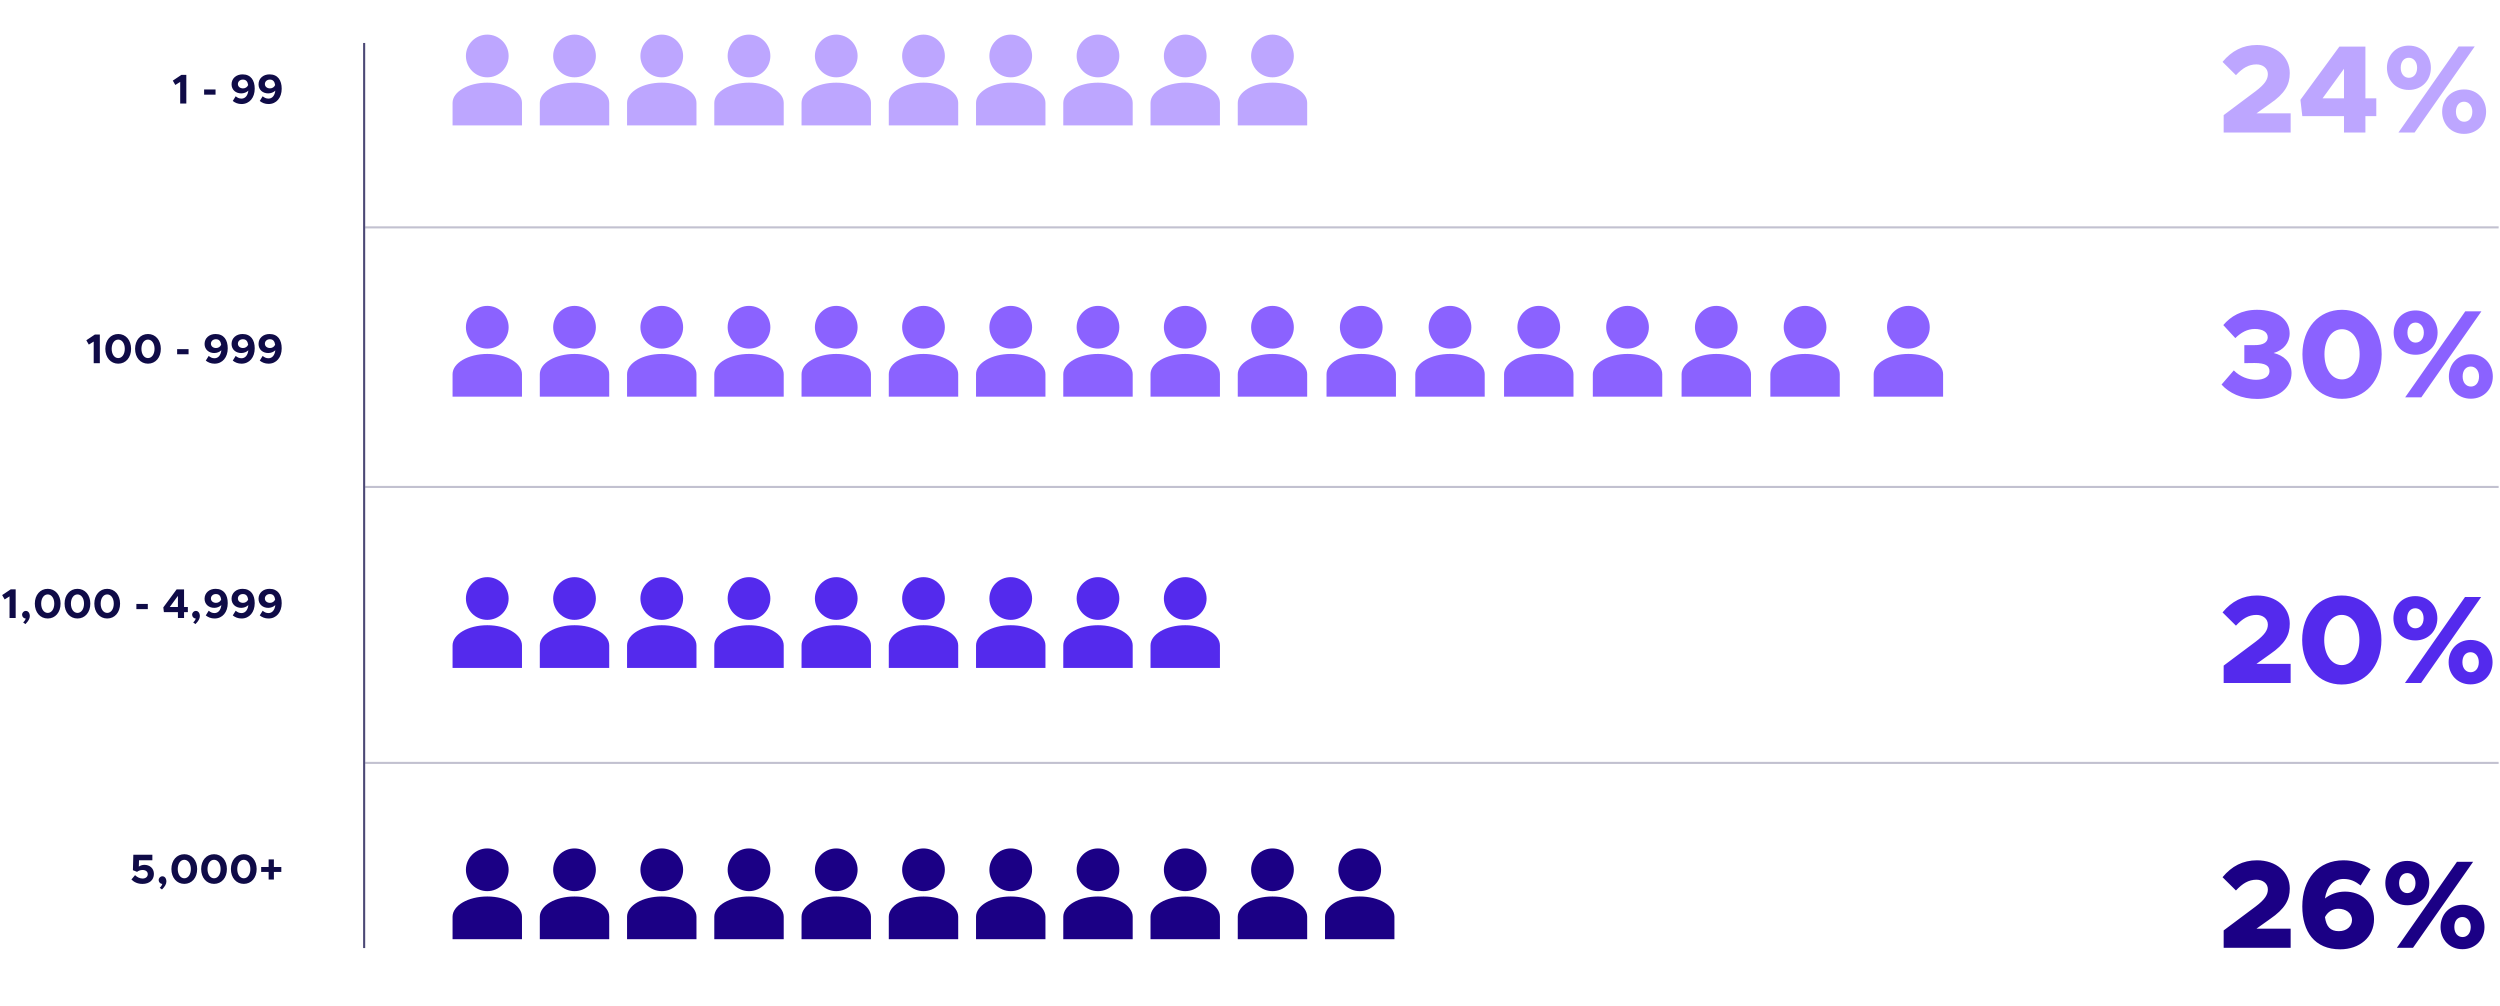 <svg width="1198" height="482" viewBox="0 0 1198 482" fill="none" xmlns="http://www.w3.org/2000/svg">
<line opacity="0.25" x1="175" y1="108.959" x2="1197.35" y2="108.959" stroke="#0F0B47"/>
<line opacity="0.25" x1="175" y1="233.35" x2="1197.35" y2="233.35" stroke="#0F0B47"/>
<line opacity="0.25" x1="175" y1="365.587" x2="1197.35" y2="365.587" stroke="#0F0B47"/>
<line opacity="0.75" x1="174.5" y1="454.316" x2="174.5" y2="20.586" stroke="#0F0B47"/>
<path d="M1081.66 191.179C1091.62 191.179 1098.1 186.019 1098.1 178.759C1098.1 173.479 1094.14 170.239 1089.52 169.159C1094.14 167.839 1097.2 164.359 1097.2 159.739C1097.2 153.259 1091.32 148.459 1081.6 148.459C1073.98 148.459 1068.94 151.639 1065.4 155.779L1071.16 162.019C1073.86 159.379 1076.86 157.639 1080.52 157.639C1084.24 157.639 1086.7 159.139 1086.7 161.659C1086.7 164.059 1084.48 165.439 1080.34 165.379H1075.48V174.019L1080.34 173.959C1085.62 173.959 1087.54 175.279 1087.54 177.859C1087.54 180.259 1085.26 181.999 1081.12 181.999C1077.28 181.999 1073.44 180.499 1070.44 177.499L1064.56 184.279C1068.22 188.359 1074.04 191.179 1081.66 191.179ZM1122.28 191.119C1133.44 191.119 1141.3 182.299 1141.3 169.759C1141.3 157.279 1133.44 148.459 1122.28 148.459C1111.18 148.459 1103.32 157.279 1103.32 169.759C1103.32 182.299 1111.18 191.119 1122.28 191.119ZM1122.28 181.819C1117.36 181.819 1113.88 176.779 1113.88 169.759C1113.88 162.739 1117.36 157.759 1122.28 157.759C1127.26 157.759 1130.74 162.739 1130.74 169.759C1130.74 176.779 1127.26 181.819 1122.28 181.819ZM1157.54 169.999C1163.78 169.999 1168.1 165.379 1168.1 159.379C1168.1 153.559 1163.96 148.759 1157.54 148.759C1151.18 148.759 1147.04 153.499 1147.04 159.379C1147.04 165.379 1151.24 169.999 1157.54 169.999ZM1152.56 190.399H1160.3L1189.1 149.179H1181.36L1152.56 190.399ZM1157.54 164.179C1155.32 164.179 1153.64 162.319 1153.64 159.379C1153.64 156.379 1155.26 154.579 1157.54 154.579C1159.76 154.579 1161.5 156.439 1161.5 159.379C1161.5 162.379 1159.82 164.179 1157.54 164.179ZM1184 191.059C1190.24 191.059 1194.56 186.379 1194.56 180.439C1194.56 174.559 1190.42 169.759 1184.06 169.759C1177.76 169.759 1173.5 174.439 1173.5 180.439C1173.5 186.319 1177.7 191.059 1184 191.059ZM1184.06 185.239C1181.78 185.239 1180.1 183.379 1180.1 180.439C1180.1 177.379 1181.72 175.639 1184 175.639C1186.22 175.639 1187.96 177.499 1187.96 180.439C1187.96 183.439 1186.28 185.239 1184.06 185.239Z" fill="#8B62FF"/>
<path d="M1065.58 63.5H1097.68V54.32H1081.3L1087.78 49.7C1094.98 44.78 1097.26 40.52 1097.26 35.06C1097.26 27.2 1090.78 21.56 1081.54 21.56C1074.76 21.56 1069.42 24.38 1065.04 29.66L1071.46 36.02C1074.58 32.72 1077.46 30.86 1081.3 30.86C1084.3 30.86 1086.76 32.66 1086.76 35.48C1086.76 38 1085.44 40.28 1080.82 43.76L1065.58 55.16V63.5ZM1123.24 63.5H1133.5V55.64H1138.72V47.12H1133.5V22.34H1121.02L1102.36 47.84L1103.26 55.64H1123.24V63.5ZM1112.98 47.12L1123.24 32.96V47.12H1112.98ZM1154.32 43.1C1160.56 43.1 1164.88 38.48 1164.88 32.48C1164.88 26.66 1160.74 21.86 1154.32 21.86C1147.96 21.86 1143.82 26.6 1143.82 32.48C1143.82 38.48 1148.02 43.1 1154.32 43.1ZM1149.34 63.5H1157.08L1185.88 22.28H1178.14L1149.34 63.5ZM1154.32 37.28C1152.1 37.28 1150.42 35.42 1150.42 32.48C1150.42 29.48 1152.04 27.68 1154.32 27.68C1156.54 27.68 1158.28 29.54 1158.28 32.48C1158.28 35.48 1156.6 37.28 1154.32 37.28ZM1180.78 64.16C1187.02 64.16 1191.34 59.48 1191.34 53.54C1191.34 47.66 1187.2 42.86 1180.84 42.86C1174.54 42.86 1170.28 47.54 1170.28 53.54C1170.28 59.42 1174.48 64.16 1180.78 64.16ZM1180.84 58.34C1178.56 58.34 1176.88 56.48 1176.88 53.54C1176.88 50.48 1178.5 48.74 1180.78 48.74C1183 48.74 1184.74 50.6 1184.74 53.54C1184.74 56.54 1183.06 58.34 1180.84 58.34Z" fill="#BDA6FF"/>
<path d="M1065.58 327.299H1097.68V318.119H1081.3L1087.78 313.499C1094.98 308.579 1097.26 304.319 1097.26 298.859C1097.26 290.999 1090.78 285.359 1081.54 285.359C1074.76 285.359 1069.42 288.179 1065.04 293.459L1071.46 299.819C1074.58 296.519 1077.46 294.659 1081.3 294.659C1084.3 294.659 1086.76 296.459 1086.76 299.279C1086.76 301.799 1085.44 304.079 1080.82 307.559L1065.58 318.959V327.299ZM1122.16 328.019C1133.32 328.019 1141.18 319.199 1141.18 306.659C1141.18 294.179 1133.32 285.359 1122.16 285.359C1111.06 285.359 1103.2 294.179 1103.2 306.659C1103.2 319.199 1111.06 328.019 1122.16 328.019ZM1122.16 318.719C1117.24 318.719 1113.76 313.679 1113.76 306.659C1113.76 299.639 1117.24 294.659 1122.16 294.659C1127.14 294.659 1130.62 299.639 1130.62 306.659C1130.62 313.679 1127.14 318.719 1122.16 318.719ZM1157.42 306.899C1163.66 306.899 1167.98 302.279 1167.98 296.279C1167.98 290.459 1163.84 285.659 1157.42 285.659C1151.06 285.659 1146.92 290.399 1146.92 296.279C1146.92 302.279 1151.12 306.899 1157.42 306.899ZM1152.44 327.299H1160.18L1188.98 286.079H1181.24L1152.44 327.299ZM1157.42 301.079C1155.2 301.079 1153.52 299.219 1153.52 296.279C1153.52 293.279 1155.14 291.479 1157.42 291.479C1159.64 291.479 1161.38 293.339 1161.38 296.279C1161.38 299.279 1159.7 301.079 1157.42 301.079ZM1183.88 327.959C1190.12 327.959 1194.44 323.279 1194.44 317.339C1194.44 311.459 1190.3 306.659 1183.94 306.659C1177.64 306.659 1173.38 311.339 1173.38 317.339C1173.38 323.219 1177.58 327.959 1183.88 327.959ZM1183.94 322.139C1181.66 322.139 1179.98 320.279 1179.98 317.339C1179.98 314.279 1181.6 312.539 1183.88 312.539C1186.1 312.539 1187.84 314.399 1187.84 317.339C1187.84 320.339 1186.16 322.139 1183.94 322.139Z" fill="#542AED"/>
<path d="M1065.58 454.198H1097.68V445.018H1081.3L1087.78 440.398C1094.98 435.478 1097.26 431.218 1097.26 425.758C1097.26 417.898 1090.78 412.258 1081.54 412.258C1074.76 412.258 1069.42 415.078 1065.04 420.358L1071.46 426.718C1074.58 423.418 1077.46 421.558 1081.3 421.558C1084.3 421.558 1086.76 423.358 1086.76 426.178C1086.76 428.698 1085.44 430.978 1080.82 434.458L1065.58 445.858V454.198ZM1123.72 427.258C1120.12 427.258 1116.58 428.518 1114.12 430.558C1115.02 424.678 1118.14 421.198 1123.06 421.198C1126.36 421.198 1128.7 422.338 1131.22 424.318L1135.96 416.578C1132.42 413.878 1128.16 412.258 1123 412.258C1110.88 412.258 1103.26 421.258 1103.26 434.338C1103.26 446.458 1109.14 454.918 1121.44 454.918C1130.62 454.918 1137.64 449.158 1137.64 440.458C1137.64 432.238 1131.34 427.258 1123.72 427.258ZM1120.78 446.218C1116.64 446.218 1114.78 443.998 1114.12 439.498C1115.32 437.038 1117.72 435.478 1120.54 435.478C1124.08 435.478 1127.08 437.458 1127.08 440.878C1127.08 443.818 1124.62 446.218 1120.78 446.218ZM1153.55 433.798C1159.79 433.798 1164.11 429.178 1164.11 423.178C1164.11 417.358 1159.97 412.558 1153.55 412.558C1147.19 412.558 1143.05 417.298 1143.05 423.178C1143.05 429.178 1147.25 433.798 1153.55 433.798ZM1148.57 454.198H1156.31L1185.11 412.978H1177.37L1148.57 454.198ZM1153.55 427.978C1151.33 427.978 1149.65 426.118 1149.65 423.178C1149.65 420.178 1151.27 418.378 1153.55 418.378C1155.77 418.378 1157.51 420.238 1157.51 423.178C1157.51 426.178 1155.83 427.978 1153.55 427.978ZM1180.01 454.858C1186.25 454.858 1190.57 450.178 1190.57 444.238C1190.57 438.358 1186.43 433.558 1180.07 433.558C1173.77 433.558 1169.51 438.238 1169.51 444.238C1169.51 450.118 1173.71 454.858 1180.01 454.858ZM1180.07 449.038C1177.79 449.038 1176.11 447.178 1176.11 444.238C1176.11 441.178 1177.73 439.438 1180.01 439.438C1182.23 439.438 1183.97 441.298 1183.97 444.238C1183.97 447.238 1182.29 449.038 1180.07 449.038Z" fill="#1B0085"/>
<path d="M233.5 427.036C239.153 427.036 243.736 422.454 243.736 416.801C243.736 411.148 239.153 406.565 233.5 406.565C227.847 406.565 223.265 411.148 223.265 416.801C223.265 422.454 227.847 427.036 233.5 427.036Z" fill="#1B0085"/>
<path fill-rule="evenodd" clip-rule="evenodd" d="M233.5 429.596C242.686 429.596 250.133 433.937 250.133 439.293V450.067H216.867V439.293C216.867 433.937 224.314 429.596 233.5 429.596Z" fill="#1B0085"/>
<path d="M275.308 427.036C280.961 427.036 285.543 422.454 285.543 416.801C285.543 411.148 280.961 406.565 275.308 406.565C269.655 406.565 265.072 411.148 265.072 416.801C265.072 422.454 269.655 427.036 275.308 427.036Z" fill="#1B0085"/>
<path fill-rule="evenodd" clip-rule="evenodd" d="M275.308 429.596C284.494 429.596 291.94 433.937 291.94 439.293V450.067H258.675V439.293C258.675 433.937 266.122 429.596 275.308 429.596Z" fill="#1B0085"/>
<path d="M317.115 427.036C322.768 427.036 327.351 422.454 327.351 416.801C327.351 411.148 322.768 406.565 317.115 406.565C311.462 406.565 306.88 411.148 306.88 416.801C306.88 422.454 311.462 427.036 317.115 427.036Z" fill="#1B0085"/>
<path fill-rule="evenodd" clip-rule="evenodd" d="M317.115 429.596C326.301 429.596 333.748 433.937 333.748 439.293V450.067H300.482V439.293C300.482 433.937 307.929 429.596 317.115 429.596Z" fill="#1B0085"/>
<path d="M358.923 427.036C364.576 427.036 369.159 422.454 369.159 416.801C369.159 411.148 364.576 406.565 358.923 406.565C353.27 406.565 348.688 411.148 348.688 416.801C348.688 422.454 353.27 427.036 358.923 427.036Z" fill="#1B0085"/>
<path fill-rule="evenodd" clip-rule="evenodd" d="M358.923 429.596C368.109 429.596 375.556 433.937 375.556 439.293V450.067H342.29V439.293C342.29 433.937 349.737 429.596 358.923 429.596Z" fill="#1B0085"/>
<path d="M400.731 427.036C406.384 427.036 410.966 422.454 410.966 416.801C410.966 411.148 406.384 406.565 400.731 406.565C395.078 406.565 390.495 411.148 390.495 416.801C390.495 422.454 395.078 427.036 400.731 427.036Z" fill="#1B0085"/>
<path fill-rule="evenodd" clip-rule="evenodd" d="M400.73 429.596C409.916 429.596 417.363 433.937 417.363 439.293V450.067H384.098V439.293C384.098 433.937 391.544 429.596 400.73 429.596Z" fill="#1B0085"/>
<path d="M442.538 427.036C448.191 427.036 452.774 422.454 452.774 416.801C452.774 411.148 448.191 406.565 442.538 406.565C436.885 406.565 432.303 411.148 432.303 416.801C432.303 422.454 436.885 427.036 442.538 427.036Z" fill="#1B0085"/>
<path fill-rule="evenodd" clip-rule="evenodd" d="M442.538 429.596C451.724 429.596 459.171 433.937 459.171 439.293V450.067H425.905V439.293C425.905 433.937 433.352 429.596 442.538 429.596Z" fill="#1B0085"/>
<path d="M484.346 427.036C489.999 427.036 494.581 422.454 494.581 416.801C494.581 411.148 489.999 406.565 484.346 406.565C478.693 406.565 474.11 411.148 474.11 416.801C474.11 422.454 478.693 427.036 484.346 427.036Z" fill="#1B0085"/>
<path fill-rule="evenodd" clip-rule="evenodd" d="M484.346 429.596C493.532 429.596 500.978 433.937 500.978 439.293V450.067H467.713V439.293C467.713 433.937 475.16 429.596 484.346 429.596Z" fill="#1B0085"/>
<path d="M526.153 427.036C531.806 427.036 536.389 422.454 536.389 416.801C536.389 411.148 531.806 406.565 526.153 406.565C520.501 406.565 515.918 411.148 515.918 416.801C515.918 422.454 520.501 427.036 526.153 427.036Z" fill="#1B0085"/>
<path fill-rule="evenodd" clip-rule="evenodd" d="M526.153 429.596C535.339 429.596 542.786 433.937 542.786 439.293V450.067H509.521V439.293C509.521 433.937 516.967 429.596 526.153 429.596Z" fill="#1B0085"/>
<path d="M567.961 427.036C573.614 427.036 578.197 422.454 578.197 416.801C578.197 411.148 573.614 406.565 567.961 406.565C562.308 406.565 557.726 411.148 557.726 416.801C557.726 422.454 562.308 427.036 567.961 427.036Z" fill="#1B0085"/>
<path fill-rule="evenodd" clip-rule="evenodd" d="M567.961 429.596C577.147 429.596 584.594 433.937 584.594 439.293V450.067H551.328V439.293C551.328 433.937 558.775 429.596 567.961 429.596Z" fill="#1B0085"/>
<path d="M609.769 427.036C615.422 427.036 620.004 422.454 620.004 416.801C620.004 411.148 615.422 406.565 609.769 406.565C604.116 406.565 599.533 411.148 599.533 416.801C599.533 422.454 604.116 427.036 609.769 427.036Z" fill="#1B0085"/>
<path fill-rule="evenodd" clip-rule="evenodd" d="M609.768 429.596C618.954 429.596 626.401 433.937 626.401 439.293V450.067H593.136V439.293C593.136 433.937 600.582 429.596 609.768 429.596Z" fill="#1B0085"/>
<path d="M651.576 427.036C657.229 427.036 661.812 422.454 661.812 416.801C661.812 411.148 657.229 406.565 651.576 406.565C645.923 406.565 641.341 411.148 641.341 416.801C641.341 422.454 645.923 427.036 651.576 427.036Z" fill="#1B0085"/>
<path fill-rule="evenodd" clip-rule="evenodd" d="M651.576 429.596C660.762 429.596 668.209 433.937 668.209 439.293V450.067H634.943V439.293C634.943 433.937 642.39 429.596 651.576 429.596Z" fill="#1B0085"/>
<path d="M233.5 297.043C239.153 297.043 243.736 292.461 243.736 286.808C243.736 281.155 239.153 276.572 233.5 276.572C227.847 276.572 223.265 281.155 223.265 286.808C223.265 292.461 227.847 297.043 233.5 297.043Z" fill="#542AED"/>
<path fill-rule="evenodd" clip-rule="evenodd" d="M233.5 299.603C242.686 299.603 250.133 303.944 250.133 309.299V320.074H216.867V309.299C216.867 303.944 224.314 299.603 233.5 299.603Z" fill="#542AED"/>
<path d="M275.308 297.043C280.961 297.043 285.543 292.461 285.543 286.808C285.543 281.155 280.961 276.572 275.308 276.572C269.655 276.572 265.072 281.155 265.072 286.808C265.072 292.461 269.655 297.043 275.308 297.043Z" fill="#542AED"/>
<path fill-rule="evenodd" clip-rule="evenodd" d="M275.308 299.603C284.494 299.603 291.94 303.944 291.94 309.299V320.074H258.675V309.299C258.675 303.944 266.122 299.603 275.308 299.603Z" fill="#542AED"/>
<path d="M317.115 297.043C322.768 297.043 327.351 292.461 327.351 286.808C327.351 281.155 322.768 276.572 317.115 276.572C311.462 276.572 306.88 281.155 306.88 286.808C306.88 292.461 311.462 297.043 317.115 297.043Z" fill="#542AED"/>
<path fill-rule="evenodd" clip-rule="evenodd" d="M317.115 299.603C326.301 299.603 333.748 303.944 333.748 309.299V320.074H300.482V309.299C300.482 303.944 307.929 299.603 317.115 299.603Z" fill="#542AED"/>
<path d="M358.923 297.043C364.576 297.043 369.159 292.461 369.159 286.808C369.159 281.155 364.576 276.572 358.923 276.572C353.27 276.572 348.688 281.155 348.688 286.808C348.688 292.461 353.27 297.043 358.923 297.043Z" fill="#542AED"/>
<path fill-rule="evenodd" clip-rule="evenodd" d="M358.923 299.603C368.109 299.603 375.556 303.944 375.556 309.299V320.074H342.29V309.299C342.29 303.944 349.737 299.603 358.923 299.603Z" fill="#542AED"/>
<path d="M400.731 297.043C406.384 297.043 410.966 292.461 410.966 286.808C410.966 281.155 406.384 276.572 400.731 276.572C395.078 276.572 390.495 281.155 390.495 286.808C390.495 292.461 395.078 297.043 400.731 297.043Z" fill="#542AED"/>
<path fill-rule="evenodd" clip-rule="evenodd" d="M400.73 299.603C409.916 299.603 417.363 303.944 417.363 309.299V320.074H384.098V309.299C384.098 303.944 391.544 299.603 400.73 299.603Z" fill="#542AED"/>
<path d="M442.538 297.043C448.191 297.043 452.774 292.461 452.774 286.808C452.774 281.155 448.191 276.572 442.538 276.572C436.885 276.572 432.303 281.155 432.303 286.808C432.303 292.461 436.885 297.043 442.538 297.043Z" fill="#542AED"/>
<path fill-rule="evenodd" clip-rule="evenodd" d="M442.538 299.603C451.724 299.603 459.171 303.944 459.171 309.299V320.074H425.905V309.299C425.905 303.944 433.352 299.603 442.538 299.603Z" fill="#542AED"/>
<path d="M484.346 297.043C489.999 297.043 494.581 292.461 494.581 286.808C494.581 281.155 489.999 276.572 484.346 276.572C478.693 276.572 474.11 281.155 474.11 286.808C474.11 292.461 478.693 297.043 484.346 297.043Z" fill="#542AED"/>
<path fill-rule="evenodd" clip-rule="evenodd" d="M484.346 299.603C493.532 299.603 500.978 303.944 500.978 309.299V320.074H467.713V309.299C467.713 303.944 475.16 299.603 484.346 299.603Z" fill="#542AED"/>
<path d="M526.153 297.043C531.806 297.043 536.389 292.461 536.389 286.808C536.389 281.155 531.806 276.572 526.153 276.572C520.501 276.572 515.918 281.155 515.918 286.808C515.918 292.461 520.501 297.043 526.153 297.043Z" fill="#542AED"/>
<path fill-rule="evenodd" clip-rule="evenodd" d="M526.153 299.603C535.339 299.603 542.786 303.944 542.786 309.299V320.074H509.521V309.299C509.521 303.944 516.967 299.603 526.153 299.603Z" fill="#542AED"/>
<path d="M567.961 297.043C573.614 297.043 578.197 292.461 578.197 286.808C578.197 281.155 573.614 276.572 567.961 276.572C562.308 276.572 557.726 281.155 557.726 286.808C557.726 292.461 562.308 297.043 567.961 297.043Z" fill="#542AED"/>
<path fill-rule="evenodd" clip-rule="evenodd" d="M567.961 299.603C577.147 299.603 584.594 303.944 584.594 309.299V320.074H551.328V309.299C551.328 303.944 558.775 299.603 567.961 299.603Z" fill="#542AED"/>
<path d="M233.5 167.05C239.153 167.05 243.736 162.468 243.736 156.815C243.736 151.162 239.153 146.579 233.5 146.579C227.847 146.579 223.265 151.162 223.265 156.815C223.265 162.468 227.847 167.05 233.5 167.05Z" fill="#8B62FF"/>
<path fill-rule="evenodd" clip-rule="evenodd" d="M233.5 169.609C242.686 169.609 250.133 173.951 250.133 179.306V190.08H216.867V179.306C216.867 173.951 224.314 169.609 233.5 169.609Z" fill="#8B62FF"/>
<path d="M275.308 167.05C280.961 167.05 285.543 162.468 285.543 156.815C285.543 151.162 280.961 146.579 275.308 146.579C269.655 146.579 265.072 151.162 265.072 156.815C265.072 162.468 269.655 167.05 275.308 167.05Z" fill="#8B62FF"/>
<path fill-rule="evenodd" clip-rule="evenodd" d="M275.308 169.609C284.494 169.609 291.94 173.951 291.94 179.306V190.08H258.675V179.306C258.675 173.951 266.122 169.609 275.308 169.609Z" fill="#8B62FF"/>
<path d="M317.115 167.05C322.768 167.05 327.351 162.468 327.351 156.815C327.351 151.162 322.768 146.579 317.115 146.579C311.462 146.579 306.88 151.162 306.88 156.815C306.88 162.468 311.462 167.05 317.115 167.05Z" fill="#8B62FF"/>
<path fill-rule="evenodd" clip-rule="evenodd" d="M317.115 169.609C326.301 169.609 333.748 173.951 333.748 179.306V190.08H300.482V179.306C300.482 173.951 307.929 169.609 317.115 169.609Z" fill="#8B62FF"/>
<path d="M358.923 167.05C364.576 167.05 369.159 162.468 369.159 156.815C369.159 151.162 364.576 146.579 358.923 146.579C353.27 146.579 348.688 151.162 348.688 156.815C348.688 162.468 353.27 167.05 358.923 167.05Z" fill="#8B62FF"/>
<path fill-rule="evenodd" clip-rule="evenodd" d="M358.923 169.609C368.109 169.609 375.556 173.951 375.556 179.306V190.08H342.29V179.306C342.29 173.951 349.737 169.609 358.923 169.609Z" fill="#8B62FF"/>
<path d="M400.731 167.05C406.384 167.05 410.966 162.468 410.966 156.815C410.966 151.162 406.384 146.579 400.731 146.579C395.078 146.579 390.495 151.162 390.495 156.815C390.495 162.468 395.078 167.05 400.731 167.05Z" fill="#8B62FF"/>
<path fill-rule="evenodd" clip-rule="evenodd" d="M400.73 169.609C409.916 169.609 417.363 173.951 417.363 179.306V190.08H384.098V179.306C384.098 173.951 391.544 169.609 400.73 169.609Z" fill="#8B62FF"/>
<path d="M442.538 167.05C448.191 167.05 452.774 162.468 452.774 156.815C452.774 151.162 448.191 146.579 442.538 146.579C436.885 146.579 432.303 151.162 432.303 156.815C432.303 162.468 436.885 167.05 442.538 167.05Z" fill="#8B62FF"/>
<path fill-rule="evenodd" clip-rule="evenodd" d="M442.538 169.609C451.724 169.609 459.171 173.951 459.171 179.306V190.08H425.905V179.306C425.905 173.951 433.352 169.609 442.538 169.609Z" fill="#8B62FF"/>
<path d="M484.346 167.05C489.999 167.05 494.581 162.468 494.581 156.815C494.581 151.162 489.999 146.579 484.346 146.579C478.693 146.579 474.11 151.162 474.11 156.815C474.11 162.468 478.693 167.05 484.346 167.05Z" fill="#8B62FF"/>
<path fill-rule="evenodd" clip-rule="evenodd" d="M484.346 169.609C493.532 169.609 500.978 173.951 500.978 179.306V190.08H467.713V179.306C467.713 173.951 475.16 169.609 484.346 169.609Z" fill="#8B62FF"/>
<path d="M526.153 167.05C531.806 167.05 536.389 162.468 536.389 156.815C536.389 151.162 531.806 146.579 526.153 146.579C520.501 146.579 515.918 151.162 515.918 156.815C515.918 162.468 520.501 167.05 526.153 167.05Z" fill="#8B62FF"/>
<path fill-rule="evenodd" clip-rule="evenodd" d="M526.153 169.609C535.339 169.609 542.786 173.951 542.786 179.306V190.08H509.521V179.306C509.521 173.951 516.967 169.609 526.153 169.609Z" fill="#8B62FF"/>
<path d="M567.961 167.05C573.614 167.05 578.197 162.468 578.197 156.815C578.197 151.162 573.614 146.579 567.961 146.579C562.308 146.579 557.726 151.162 557.726 156.815C557.726 162.468 562.308 167.05 567.961 167.05Z" fill="#8B62FF"/>
<path fill-rule="evenodd" clip-rule="evenodd" d="M567.961 169.609C577.147 169.609 584.594 173.951 584.594 179.306V190.08H551.328V179.306C551.328 173.951 558.775 169.609 567.961 169.609Z" fill="#8B62FF"/>
<path d="M609.769 167.05C615.422 167.05 620.004 162.468 620.004 156.815C620.004 151.162 615.422 146.579 609.769 146.579C604.116 146.579 599.533 151.162 599.533 156.815C599.533 162.468 604.116 167.05 609.769 167.05Z" fill="#8B62FF"/>
<path fill-rule="evenodd" clip-rule="evenodd" d="M609.768 169.609C618.954 169.609 626.401 173.951 626.401 179.306V190.08H593.136V179.306C593.136 173.951 600.582 169.609 609.768 169.609Z" fill="#8B62FF"/>
<path d="M652.305 167.05C657.958 167.05 662.54 162.468 662.54 156.815C662.54 151.162 657.958 146.579 652.305 146.579C646.652 146.579 642.069 151.162 642.069 156.815C642.069 162.468 646.652 167.05 652.305 167.05Z" fill="#8B62FF"/>
<path fill-rule="evenodd" clip-rule="evenodd" d="M652.305 169.609C661.491 169.609 668.937 173.951 668.937 179.306V190.08H635.672V179.306C635.672 173.951 643.119 169.609 652.305 169.609Z" fill="#8B62FF"/>
<path d="M694.841 167.05C700.494 167.05 705.077 162.468 705.077 156.815C705.077 151.162 700.494 146.579 694.841 146.579C689.188 146.579 684.605 151.162 684.605 156.815C684.605 162.468 689.188 167.05 694.841 167.05Z" fill="#8B62FF"/>
<path fill-rule="evenodd" clip-rule="evenodd" d="M694.841 169.609C704.027 169.609 711.473 173.951 711.473 179.306V190.08H678.208V179.306C678.208 173.951 685.655 169.609 694.841 169.609Z" fill="#8B62FF"/>
<path d="M737.377 167.05C743.03 167.05 747.613 162.468 747.613 156.815C747.613 151.162 743.03 146.579 737.377 146.579C731.724 146.579 727.142 151.162 727.142 156.815C727.142 162.468 731.724 167.05 737.377 167.05Z" fill="#8B62FF"/>
<path fill-rule="evenodd" clip-rule="evenodd" d="M737.377 169.609C746.563 169.609 754.01 173.951 754.01 179.306V190.08H720.744V179.306C720.744 173.951 728.191 169.609 737.377 169.609Z" fill="#8B62FF"/>
<path d="M779.913 167.05C785.566 167.05 790.149 162.468 790.149 156.815C790.149 151.162 785.566 146.579 779.913 146.579C774.26 146.579 769.678 151.162 769.678 156.815C769.678 162.468 774.26 167.05 779.913 167.05Z" fill="#8B62FF"/>
<path fill-rule="evenodd" clip-rule="evenodd" d="M779.913 169.609C789.099 169.609 796.546 173.951 796.546 179.306V190.08H763.28V179.306C763.28 173.951 770.727 169.609 779.913 169.609Z" fill="#8B62FF"/>
<path d="M822.449 167.05C828.102 167.05 832.685 162.468 832.685 156.815C832.685 151.162 828.102 146.579 822.449 146.579C816.796 146.579 812.214 151.162 812.214 156.815C812.214 162.468 816.796 167.05 822.449 167.05Z" fill="#8B62FF"/>
<path fill-rule="evenodd" clip-rule="evenodd" d="M822.449 169.609C831.635 169.609 839.082 173.951 839.082 179.306V190.08H805.816V179.306C805.816 173.951 813.263 169.609 822.449 169.609Z" fill="#8B62FF"/>
<path d="M864.986 167.05C870.638 167.05 875.221 162.468 875.221 156.815C875.221 151.162 870.638 146.579 864.986 146.579C859.333 146.579 854.75 151.162 854.75 156.815C854.75 162.468 859.333 167.05 864.986 167.05Z" fill="#8B62FF"/>
<path fill-rule="evenodd" clip-rule="evenodd" d="M864.985 169.609C874.171 169.609 881.618 173.951 881.618 179.306V190.08H848.353V179.306C848.353 173.951 855.799 169.609 864.985 169.609Z" fill="#8B62FF"/>
<path d="M914.5 167.05C920.153 167.05 924.736 162.468 924.736 156.815C924.736 151.162 920.153 146.579 914.5 146.579C908.847 146.579 904.265 151.162 904.265 156.815C904.265 162.468 908.847 167.05 914.5 167.05Z" fill="#8B62FF"/>
<path fill-rule="evenodd" clip-rule="evenodd" d="M914.5 169.609C923.686 169.609 931.133 173.951 931.133 179.306V190.08H897.867V179.306C897.867 173.951 905.314 169.609 914.5 169.609Z" fill="#8B62FF"/>
<path d="M233.5 37.057C239.153 37.057 243.736 32.474 243.736 26.822C243.736 21.169 239.153 16.586 233.5 16.586C227.847 16.586 223.265 21.169 223.265 26.822C223.265 32.474 227.847 37.057 233.5 37.057Z" fill="#BDA6FF"/>
<path fill-rule="evenodd" clip-rule="evenodd" d="M233.5 39.616C242.686 39.616 250.133 43.958 250.133 49.313V60.087H216.867V49.313C216.867 43.958 224.314 39.616 233.5 39.616Z" fill="#BDA6FF"/>
<path d="M275.308 37.057C280.961 37.057 285.543 32.474 285.543 26.822C285.543 21.169 280.961 16.586 275.308 16.586C269.655 16.586 265.072 21.169 265.072 26.822C265.072 32.474 269.655 37.057 275.308 37.057Z" fill="#BDA6FF"/>
<path fill-rule="evenodd" clip-rule="evenodd" d="M275.308 39.616C284.494 39.616 291.94 43.958 291.94 49.313V60.087H258.675V49.313C258.675 43.958 266.122 39.616 275.308 39.616Z" fill="#BDA6FF"/>
<path d="M317.115 37.057C322.768 37.057 327.351 32.474 327.351 26.822C327.351 21.169 322.768 16.586 317.115 16.586C311.462 16.586 306.88 21.169 306.88 26.822C306.88 32.474 311.462 37.057 317.115 37.057Z" fill="#BDA6FF"/>
<path fill-rule="evenodd" clip-rule="evenodd" d="M317.115 39.616C326.301 39.616 333.748 43.958 333.748 49.313V60.087H300.482V49.313C300.482 43.958 307.929 39.616 317.115 39.616Z" fill="#BDA6FF"/>
<path d="M358.923 37.057C364.576 37.057 369.159 32.474 369.159 26.822C369.159 21.169 364.576 16.586 358.923 16.586C353.27 16.586 348.688 21.169 348.688 26.822C348.688 32.474 353.27 37.057 358.923 37.057Z" fill="#BDA6FF"/>
<path fill-rule="evenodd" clip-rule="evenodd" d="M358.923 39.616C368.109 39.616 375.556 43.958 375.556 49.313V60.087H342.29V49.313C342.29 43.958 349.737 39.616 358.923 39.616Z" fill="#BDA6FF"/>
<path d="M400.731 37.057C406.384 37.057 410.966 32.474 410.966 26.822C410.966 21.169 406.384 16.586 400.731 16.586C395.078 16.586 390.495 21.169 390.495 26.822C390.495 32.474 395.078 37.057 400.731 37.057Z" fill="#BDA6FF"/>
<path fill-rule="evenodd" clip-rule="evenodd" d="M400.73 39.616C409.916 39.616 417.363 43.958 417.363 49.313V60.087H384.098V49.313C384.098 43.958 391.544 39.616 400.73 39.616Z" fill="#BDA6FF"/>
<path d="M442.538 37.057C448.191 37.057 452.774 32.474 452.774 26.822C452.774 21.169 448.191 16.586 442.538 16.586C436.885 16.586 432.303 21.169 432.303 26.822C432.303 32.474 436.885 37.057 442.538 37.057Z" fill="#BDA6FF"/>
<path fill-rule="evenodd" clip-rule="evenodd" d="M442.538 39.616C451.724 39.616 459.171 43.958 459.171 49.313V60.087H425.905V49.313C425.905 43.958 433.352 39.616 442.538 39.616Z" fill="#BDA6FF"/>
<path d="M484.346 37.057C489.999 37.057 494.581 32.474 494.581 26.822C494.581 21.169 489.999 16.586 484.346 16.586C478.693 16.586 474.11 21.169 474.11 26.822C474.11 32.474 478.693 37.057 484.346 37.057Z" fill="#BDA6FF"/>
<path fill-rule="evenodd" clip-rule="evenodd" d="M484.346 39.616C493.532 39.616 500.978 43.958 500.978 49.313V60.087H467.713V49.313C467.713 43.958 475.16 39.616 484.346 39.616Z" fill="#BDA6FF"/>
<path d="M526.153 37.057C531.806 37.057 536.389 32.474 536.389 26.822C536.389 21.169 531.806 16.586 526.153 16.586C520.501 16.586 515.918 21.169 515.918 26.822C515.918 32.474 520.501 37.057 526.153 37.057Z" fill="#BDA6FF"/>
<path fill-rule="evenodd" clip-rule="evenodd" d="M526.153 39.616C535.339 39.616 542.786 43.958 542.786 49.313V60.087H509.521V49.313C509.521 43.958 516.967 39.616 526.153 39.616Z" fill="#BDA6FF"/>
<path d="M567.961 37.057C573.614 37.057 578.197 32.474 578.197 26.822C578.197 21.169 573.614 16.586 567.961 16.586C562.308 16.586 557.726 21.169 557.726 26.822C557.726 32.474 562.308 37.057 567.961 37.057Z" fill="#BDA6FF"/>
<path fill-rule="evenodd" clip-rule="evenodd" d="M567.961 39.616C577.147 39.616 584.594 43.958 584.594 49.313V60.087H551.328V49.313C551.328 43.958 558.775 39.616 567.961 39.616Z" fill="#BDA6FF"/>
<path d="M609.769 37.057C615.422 37.057 620.004 32.474 620.004 26.822C620.004 21.169 615.422 16.586 609.769 16.586C604.116 16.586 599.533 21.169 599.533 26.822C599.533 32.474 604.116 37.057 609.769 37.057Z" fill="#BDA6FF"/>
<path fill-rule="evenodd" clip-rule="evenodd" d="M609.768 39.616C618.954 39.616 626.401 43.958 626.401 49.313V60.087H593.136V49.313C593.136 43.958 600.582 39.616 609.768 39.616Z" fill="#BDA6FF"/>
<path d="M68.291 423.576C71.571 423.576 73.751 421.716 73.751 418.796C73.751 415.996 71.651 414.436 69.211 414.436C68.091 414.436 67.211 414.796 66.531 415.276L66.611 412.236H73.011V409.576H63.891L63.691 416.996L65.671 417.796C66.411 417.236 67.291 416.896 68.331 416.896C69.831 416.896 70.811 417.696 70.811 418.896C70.811 420.076 69.871 420.996 68.311 420.996C66.991 420.996 65.751 420.356 64.711 419.376L62.971 421.456C64.251 422.736 65.991 423.576 68.291 423.576ZM77.613 426.236C79.033 424.856 79.733 423.596 79.733 422.416C79.733 420.956 78.953 419.916 77.833 419.916C76.833 419.916 76.033 420.756 76.033 421.756C76.033 422.736 76.813 423.556 77.773 423.556C77.613 424.196 77.193 424.876 76.553 425.436L77.613 426.236ZM88.316 423.556C91.936 423.556 94.476 420.616 94.476 416.436C94.476 412.276 91.936 409.336 88.316 409.336C84.696 409.336 82.136 412.276 82.136 416.436C82.136 420.616 84.696 423.556 88.316 423.556ZM88.316 420.876C86.476 420.876 85.176 419.016 85.176 416.436C85.176 413.856 86.476 412.016 88.316 412.016C90.156 412.016 91.456 413.856 91.456 416.436C91.456 419.016 90.156 420.876 88.316 420.876ZM102.574 423.556C106.194 423.556 108.734 420.616 108.734 416.436C108.734 412.276 106.194 409.336 102.574 409.336C98.954 409.336 96.394 412.276 96.394 416.436C96.394 420.616 98.954 423.556 102.574 423.556ZM102.574 420.876C100.734 420.876 99.434 419.016 99.434 416.436C99.434 413.856 100.734 412.016 102.574 412.016C104.414 412.016 105.714 413.856 105.714 416.436C105.714 419.016 104.414 420.876 102.574 420.876ZM116.831 423.556C120.451 423.556 122.991 420.616 122.991 416.436C122.991 412.276 120.451 409.336 116.831 409.336C113.211 409.336 110.651 412.276 110.651 416.436C110.651 420.616 113.211 423.556 116.831 423.556ZM116.831 420.876C114.991 420.876 113.691 419.016 113.691 416.436C113.691 413.856 114.991 412.016 116.831 412.016C118.671 412.016 119.971 413.856 119.971 416.436C119.971 419.016 118.671 420.876 116.831 420.876ZM134.809 415.456H131.249V411.816H128.729V415.456H125.149V417.836H128.729V421.476H131.249V417.836H134.809V415.456Z" fill="#0F0B47"/>
<path d="M4.57 296.145H7.51V282.405H5.15L1.03 285.165L2.23 287.245L4.57 285.785V296.145ZM12.164 299.065C13.584 297.685 14.284 296.425 14.284 295.245C14.284 293.785 13.504 292.745 12.384 292.745C11.384 292.745 10.584 293.585 10.584 294.585C10.584 295.565 11.364 296.385 12.324 296.385C12.164 297.025 11.744 297.705 11.104 298.265L12.164 299.065ZM22.867 296.385C26.487 296.385 29.027 293.445 29.027 289.265C29.027 285.105 26.487 282.165 22.867 282.165C19.247 282.165 16.687 285.105 16.687 289.265C16.687 293.445 19.247 296.385 22.867 296.385ZM22.867 293.705C21.027 293.705 19.727 291.845 19.727 289.265C19.727 286.685 21.027 284.845 22.867 284.845C24.707 284.845 26.007 286.685 26.007 289.265C26.007 291.845 24.707 293.705 22.867 293.705ZM37.124 296.385C40.744 296.385 43.284 293.445 43.284 289.265C43.284 285.105 40.744 282.165 37.124 282.165C33.504 282.165 30.944 285.105 30.944 289.265C30.944 293.445 33.504 296.385 37.124 296.385ZM37.124 293.705C35.284 293.705 33.984 291.845 33.984 289.265C33.984 286.685 35.284 284.845 37.124 284.845C38.964 284.845 40.264 286.685 40.264 289.265C40.264 291.845 38.964 293.705 37.124 293.705ZM51.382 296.385C55.002 296.385 57.542 293.445 57.542 289.265C57.542 285.105 55.002 282.165 51.382 282.165C47.762 282.165 45.202 285.105 45.202 289.265C45.202 293.445 47.762 296.385 51.382 296.385ZM51.382 293.705C49.542 293.705 48.242 291.845 48.242 289.265C48.242 286.685 49.542 284.845 51.382 284.845C53.222 284.845 54.522 286.685 54.522 289.265C54.522 291.845 53.222 293.705 51.382 293.705ZM65.349 291.885H70.829V289.405H65.349V291.885ZM85.26 296.145H88.2V293.345H90.02V290.865H88.2V282.425H84.64L78.26 291.065L78.54 293.345H85.26V296.145ZM81.36 290.865L85.26 285.545V290.865H81.36ZM93.648 299.065C95.068 297.685 95.768 296.425 95.768 295.245C95.768 293.785 94.988 292.745 93.868 292.745C92.868 292.745 92.068 293.585 92.068 294.585C92.068 295.565 92.848 296.385 93.808 296.385C93.648 297.025 93.228 297.705 92.588 298.265L93.648 299.065ZM103.291 282.165C100.291 282.165 98.031 284.105 98.031 286.925C98.031 289.645 100.131 291.285 102.671 291.285C103.971 291.285 105.231 290.785 106.071 289.965C105.811 292.285 104.611 293.785 102.811 293.785C101.651 293.785 100.851 293.365 100.011 292.665L98.611 294.905C99.731 295.805 101.111 296.385 102.811 296.385C106.631 296.385 109.131 293.325 109.131 289.045C109.131 285.045 107.291 282.165 103.291 282.165ZM103.531 288.885C102.191 288.885 101.071 288.105 101.071 286.785C101.071 285.685 101.991 284.665 103.451 284.665C104.991 284.665 105.731 285.605 105.991 287.285C105.571 288.265 104.651 288.885 103.531 288.885ZM116.221 282.165C113.221 282.165 110.961 284.105 110.961 286.925C110.961 289.645 113.061 291.285 115.601 291.285C116.901 291.285 118.161 290.785 119.001 289.965C118.741 292.285 117.541 293.785 115.741 293.785C114.581 293.785 113.781 293.365 112.941 292.665L111.541 294.905C112.661 295.805 114.041 296.385 115.741 296.385C119.561 296.385 122.061 293.325 122.061 289.045C122.061 285.045 120.221 282.165 116.221 282.165ZM116.461 288.885C115.121 288.885 114.001 288.105 114.001 286.785C114.001 285.685 114.921 284.665 116.381 284.665C117.921 284.665 118.661 285.605 118.921 287.285C118.501 288.265 117.581 288.885 116.461 288.885ZM129.15 282.165C126.15 282.165 123.89 284.105 123.89 286.925C123.89 289.645 125.99 291.285 128.53 291.285C129.83 291.285 131.09 290.785 131.93 289.965C131.67 292.285 130.47 293.785 128.67 293.785C127.51 293.785 126.71 293.365 125.87 292.665L124.47 294.905C125.59 295.805 126.97 296.385 128.67 296.385C132.49 296.385 134.99 293.325 134.99 289.045C134.99 285.045 133.15 282.165 129.15 282.165ZM129.39 288.885C128.05 288.885 126.93 288.105 126.93 286.785C126.93 285.685 127.85 284.665 129.31 284.665C130.85 284.665 131.59 285.605 131.85 287.285C131.43 288.265 130.51 288.885 129.39 288.885Z" fill="#0F0B47"/>
<path d="M44.902 174.036H47.842V160.296H45.482L41.362 163.056L42.562 165.136L44.902 163.676V174.036ZM56.656 174.276C60.276 174.276 62.816 171.336 62.816 167.156C62.816 162.996 60.276 160.056 56.656 160.056C53.036 160.056 50.476 162.996 50.476 167.156C50.476 171.336 53.036 174.276 56.656 174.276ZM56.656 171.596C54.816 171.596 53.516 169.736 53.516 167.156C53.516 164.576 54.816 162.736 56.656 162.736C58.496 162.736 59.796 164.576 59.796 167.156C59.796 169.736 58.496 171.596 56.656 171.596ZM70.913 174.276C74.533 174.276 77.073 171.336 77.073 167.156C77.073 162.996 74.533 160.056 70.913 160.056C67.293 160.056 64.733 162.996 64.733 167.156C64.733 171.336 67.293 174.276 70.913 174.276ZM70.913 171.596C69.073 171.596 67.773 169.736 67.773 167.156C67.773 164.576 69.073 162.736 70.913 162.736C72.753 162.736 74.053 164.576 74.053 167.156C74.053 169.736 72.753 171.596 70.913 171.596ZM84.88 169.776H90.361V167.296H84.88V169.776ZM103.291 160.056C100.291 160.056 98.031 161.996 98.031 164.816C98.031 167.536 100.131 169.176 102.671 169.176C103.971 169.176 105.231 168.676 106.071 167.856C105.811 170.176 104.611 171.676 102.811 171.676C101.651 171.676 100.851 171.256 100.011 170.556L98.611 172.796C99.731 173.696 101.111 174.276 102.811 174.276C106.631 174.276 109.131 171.216 109.131 166.936C109.131 162.936 107.291 160.056 103.291 160.056ZM103.531 166.776C102.191 166.776 101.071 165.996 101.071 164.676C101.071 163.576 101.991 162.556 103.451 162.556C104.991 162.556 105.731 163.496 105.991 165.176C105.571 166.156 104.651 166.776 103.531 166.776ZM116.221 160.056C113.221 160.056 110.961 161.996 110.961 164.816C110.961 167.536 113.061 169.176 115.601 169.176C116.901 169.176 118.161 168.676 119.001 167.856C118.741 170.176 117.541 171.676 115.741 171.676C114.581 171.676 113.781 171.256 112.941 170.556L111.541 172.796C112.661 173.696 114.041 174.276 115.741 174.276C119.561 174.276 122.061 171.216 122.061 166.936C122.061 162.936 120.221 160.056 116.221 160.056ZM116.461 166.776C115.121 166.776 114.001 165.996 114.001 164.676C114.001 163.576 114.921 162.556 116.381 162.556C117.921 162.556 118.661 163.496 118.921 165.176C118.501 166.156 117.581 166.776 116.461 166.776ZM129.15 160.056C126.15 160.056 123.89 161.996 123.89 164.816C123.89 167.536 125.99 169.176 128.53 169.176C129.83 169.176 131.09 168.676 131.93 167.856C131.67 170.176 130.47 171.676 128.67 171.676C127.51 171.676 126.71 171.256 125.87 170.556L124.47 172.796C125.59 173.696 126.97 174.276 128.67 174.276C132.49 174.276 134.99 171.216 134.99 166.936C134.99 162.936 133.15 160.056 129.15 160.056ZM129.39 166.776C128.05 166.776 126.93 165.996 126.93 164.676C126.93 163.576 127.85 162.556 129.31 162.556C130.85 162.556 131.59 163.496 131.85 165.176C131.43 166.156 130.51 166.776 129.39 166.776Z" fill="#0F0B47"/>
<path d="M86.347 49.616H89.287V35.876H86.927L82.807 38.636L84.007 40.716L86.347 39.256V49.616ZM97.81 45.356H103.29V42.876H97.81V45.356ZM116.221 35.636C113.221 35.636 110.961 37.576 110.961 40.396C110.961 43.116 113.061 44.756 115.601 44.756C116.901 44.756 118.161 44.256 119.001 43.436C118.741 45.756 117.541 47.256 115.741 47.256C114.581 47.256 113.781 46.836 112.941 46.136L111.541 48.376C112.661 49.276 114.041 49.856 115.741 49.856C119.561 49.856 122.061 46.796 122.061 42.516C122.061 38.516 120.221 35.636 116.221 35.636ZM116.461 42.356C115.121 42.356 114.001 41.576 114.001 40.256C114.001 39.156 114.921 38.136 116.381 38.136C117.921 38.136 118.661 39.076 118.921 40.756C118.501 41.736 117.581 42.356 116.461 42.356ZM129.15 35.636C126.15 35.636 123.89 37.576 123.89 40.396C123.89 43.116 125.99 44.756 128.53 44.756C129.83 44.756 131.09 44.256 131.93 43.436C131.67 45.756 130.47 47.256 128.67 47.256C127.51 47.256 126.71 46.836 125.87 46.136L124.47 48.376C125.59 49.276 126.97 49.856 128.67 49.856C132.49 49.856 134.99 46.796 134.99 42.516C134.99 38.516 133.15 35.636 129.15 35.636ZM129.39 42.356C128.05 42.356 126.93 41.576 126.93 40.256C126.93 39.156 127.85 38.136 129.31 38.136C130.85 38.136 131.59 39.076 131.85 40.756C131.43 41.736 130.51 42.356 129.39 42.356Z" fill="#0F0B47"/>
</svg>
